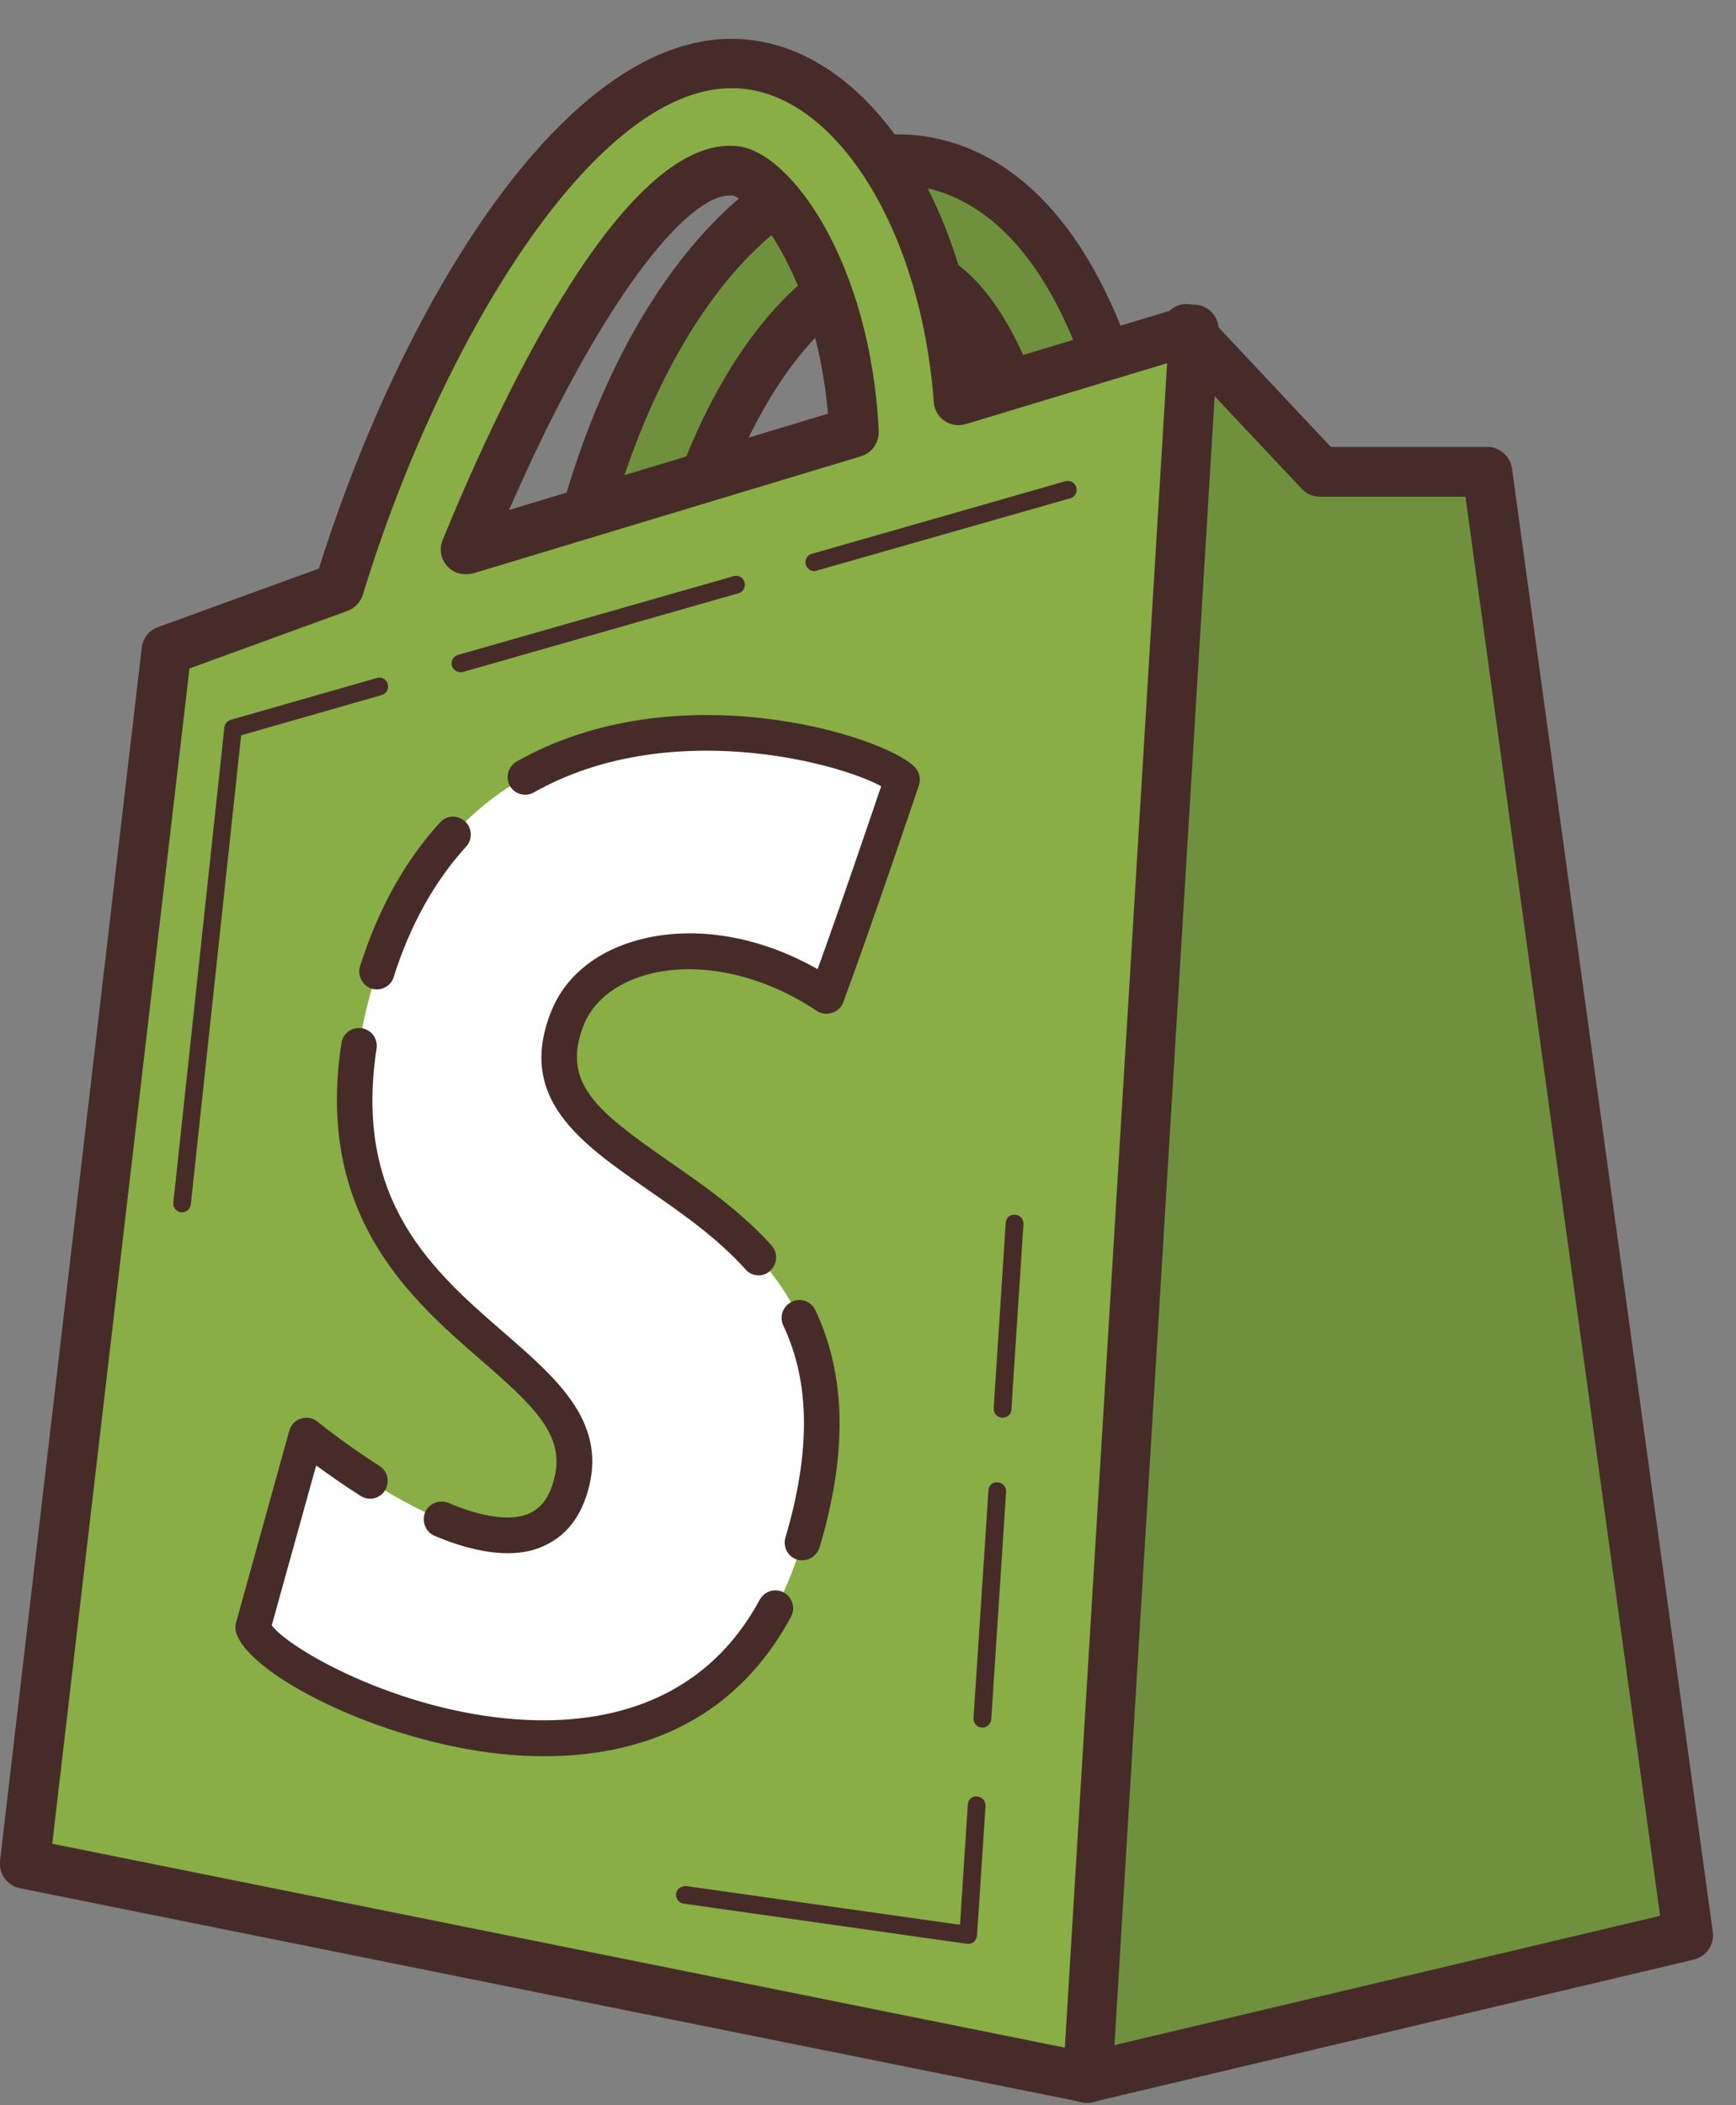 <svg width="33" height="40" viewBox="0 0 33 40" fill="none" xmlns="http://www.w3.org/2000/svg">
<rect x="0" y="0" width="33" height="40" fill="#808080" stroke="none"/>
<g clip-path="url(#clip0_7_1907)">
<path d="M9.106 11.34C8.213 11.34 7.418 11.951 7.171 12.819C7.144 12.909 7.198 13.004 7.288 13.026C7.306 13.031 7.319 13.031 7.333 13.031C7.404 13.031 7.472 12.981 7.494 12.909C7.701 12.186 8.361 11.675 9.106 11.675C9.187 11.675 9.259 11.684 9.335 11.693C9.344 11.693 9.349 11.693 9.358 11.693C9.438 11.693 9.51 11.63 9.524 11.544C9.537 11.449 9.47 11.367 9.38 11.354C9.29 11.349 9.2 11.34 9.106 11.34Z" fill="#472B29"/>
<path d="M28.27 8.967H25.086L22.545 6.255L20.636 39.479L32.086 36.767L28.27 8.967Z" fill="#6F913D"/>
<path d="M20.637 39.954C20.529 39.954 20.422 39.913 20.336 39.841C20.224 39.746 20.161 39.601 20.17 39.452L22.078 6.228C22.092 6.038 22.213 5.875 22.388 5.807C22.568 5.74 22.765 5.789 22.891 5.929L25.298 8.492H28.275C28.508 8.492 28.71 8.669 28.742 8.904L32.558 36.704C32.594 36.948 32.437 37.174 32.199 37.233L20.749 39.945C20.709 39.95 20.673 39.954 20.637 39.954ZM22.95 7.38L21.14 38.869L31.557 36.401L27.857 9.437H25.087C24.956 9.437 24.831 9.383 24.745 9.288L22.95 7.38Z" fill="#472B29"/>
<path d="M12.748 11.236L10.894 10.766C11.908 6.219 14.324 3.109 16.91 3.032C18.055 2.991 20.152 3.552 21.306 7.661L19.483 8.244C18.913 6.219 18.015 5.062 17.009 5.062C16.996 5.062 16.982 5.062 16.969 5.062C15.581 5.102 13.633 7.281 12.748 11.236Z" fill="#6F913D"/>
<path d="M12.748 11.711C12.708 11.711 12.672 11.707 12.631 11.698L10.777 11.228C10.53 11.165 10.377 10.916 10.431 10.663C11.495 5.898 14.091 2.644 16.892 2.558C18.163 2.49 20.507 3.096 21.755 7.53C21.823 7.774 21.688 8.032 21.445 8.113L19.622 8.696C19.501 8.737 19.371 8.723 19.254 8.66C19.142 8.597 19.057 8.497 19.025 8.371C18.527 6.594 17.772 5.537 17.005 5.537C15.94 5.568 14.086 7.39 13.206 11.341C13.179 11.467 13.103 11.576 12.995 11.639C12.923 11.689 12.838 11.711 12.748 11.711ZM11.464 10.419L12.402 10.658C13.395 6.73 15.411 4.633 16.955 4.587C18.168 4.587 19.146 5.668 19.793 7.643L20.722 7.345C19.64 3.936 17.907 3.484 16.928 3.503C14.647 3.575 12.479 6.332 11.464 10.419Z" fill="#472B29"/>
<path d="M18.221 7.607C17.96 4.04 16.164 1.441 14.197 1.224C11.023 0.849 7.875 6.481 6.443 11.164L3.165 12.357L0.471 35.411L20.677 39.48L22.697 6.255L18.221 7.607ZM13.977 3.244C14.669 3.321 16.088 5.184 16.236 8.208L8.854 10.436C10.34 6.779 12.451 3.077 13.977 3.244Z" fill="#88AE45"/>
<path d="M20.678 39.954C20.646 39.954 20.615 39.95 20.583 39.945L0.378 35.877C0.136 35.827 -0.026 35.601 0.001 35.357L2.695 12.303C2.717 12.127 2.834 11.973 3.005 11.915L6.062 10.803C7.688 5.645 10.912 0.37 14.252 0.758C16.43 0.998 18.217 3.583 18.63 6.992L22.559 5.808C22.707 5.762 22.869 5.794 22.986 5.889C23.107 5.984 23.174 6.133 23.165 6.291L21.145 39.516C21.136 39.651 21.068 39.778 20.961 39.864C20.884 39.918 20.781 39.954 20.678 39.954ZM0.993 35.032L20.242 38.906L22.186 6.901L18.356 8.059C18.217 8.099 18.069 8.077 17.952 7.995C17.835 7.914 17.759 7.783 17.75 7.638C17.517 4.451 15.968 1.893 14.149 1.689C11.455 1.378 8.393 6.4 6.898 11.3C6.853 11.44 6.745 11.557 6.606 11.607L3.602 12.701L0.993 35.032ZM8.851 10.911C8.721 10.911 8.59 10.857 8.501 10.757C8.379 10.622 8.343 10.427 8.415 10.26C9.367 7.928 11.814 2.517 14.028 2.779C15.043 2.892 16.551 5.007 16.704 8.19C16.713 8.407 16.578 8.606 16.367 8.669L8.986 10.897C8.941 10.906 8.896 10.911 8.851 10.911ZM13.871 3.715C13.045 3.715 11.401 5.735 9.677 9.69L15.739 7.86C15.505 5.17 14.248 3.769 13.925 3.715C13.907 3.715 13.889 3.715 13.871 3.715Z" fill="#472B29"/>
<path d="M17.141 14.817C16.468 14.139 9.203 12.019 7.164 18.46C5.059 25.114 11.542 25.453 10.869 28.166C10.195 30.878 5.817 27.275 5.817 27.275L4.807 30.918C5.144 32.021 13.311 35.837 15.246 29.309C17.379 22.126 9.436 22.741 10.783 19.351C11.345 17.945 13.688 17.57 15.709 18.926C16.261 17.443 17.141 14.817 17.141 14.817Z" fill="white"/>
<path d="M14.419 24.232C14.33 24.232 14.235 24.196 14.173 24.119C13.629 23.518 12.969 23.057 12.327 22.614C11.039 21.719 9.817 20.878 10.477 19.219C10.724 18.596 11.268 18.125 12.013 17.895C13.091 17.56 14.384 17.755 15.542 18.415C15.978 17.212 16.543 15.549 16.75 14.939C15.933 14.487 12.691 13.619 10.149 15.056C9.988 15.147 9.781 15.092 9.691 14.93C9.602 14.767 9.66 14.559 9.822 14.469C12.857 12.746 16.79 13.971 17.387 14.572C17.477 14.663 17.509 14.799 17.468 14.921C17.459 14.948 16.575 17.57 16.032 19.039C15.995 19.138 15.919 19.21 15.82 19.242C15.717 19.278 15.609 19.265 15.524 19.206C14.46 18.492 13.189 18.234 12.206 18.546C11.663 18.718 11.268 19.048 11.097 19.473C10.661 20.576 11.348 21.113 12.704 22.058C13.346 22.501 14.069 23.003 14.666 23.663C14.792 23.803 14.779 24.015 14.644 24.142C14.581 24.205 14.5 24.232 14.419 24.232Z" fill="#472B29"/>
<path d="M15.25 29.647C15.218 29.647 15.187 29.643 15.155 29.634C14.976 29.58 14.877 29.39 14.931 29.213C15.411 27.586 15.402 26.266 14.89 25.186C14.81 25.019 14.882 24.815 15.052 24.734C15.223 24.652 15.42 24.725 15.501 24.897C16.085 26.14 16.112 27.613 15.578 29.408C15.528 29.552 15.393 29.647 15.25 29.647Z" fill="#472B29"/>
<path d="M10.352 33.369C10.074 33.369 9.8 33.355 9.544 33.328C7.232 33.093 4.735 31.832 4.488 31.018C4.47 30.955 4.47 30.891 4.488 30.828L5.499 27.185C5.53 27.076 5.611 26.986 5.723 26.954C5.831 26.918 5.948 26.941 6.037 27.013C6.042 27.017 6.545 27.429 7.214 27.854C7.371 27.953 7.416 28.161 7.317 28.319C7.218 28.478 7.012 28.523 6.855 28.423C6.518 28.211 6.23 28.003 6.01 27.845L5.166 30.882C5.49 31.325 7.537 32.505 9.822 32.668C11.313 32.776 13.32 32.469 14.443 30.394C14.533 30.232 14.735 30.168 14.901 30.259C15.062 30.349 15.125 30.552 15.036 30.72C13.895 32.835 11.987 33.369 10.352 33.369Z" fill="#472B29"/>
<path d="M9.655 29.512C9.255 29.512 8.788 29.404 8.263 29.183C8.092 29.11 8.012 28.911 8.079 28.739C8.151 28.568 8.348 28.486 8.519 28.554C9.215 28.848 9.763 28.911 10.095 28.739C10.311 28.631 10.459 28.414 10.54 28.075C10.737 27.275 10.171 26.733 9.148 25.846C7.814 24.689 5.987 23.103 6.49 19.821C6.516 19.636 6.687 19.509 6.876 19.536C7.06 19.563 7.185 19.739 7.159 19.92C6.71 22.831 8.241 24.16 9.592 25.331C10.575 26.186 11.505 26.99 11.2 28.238C11.069 28.771 10.8 29.142 10.405 29.341C10.185 29.458 9.933 29.512 9.655 29.512Z" fill="#472B29"/>
<path d="M7.167 18.799C7.136 18.799 7.1 18.795 7.064 18.786C6.889 18.727 6.79 18.537 6.844 18.361C7.19 17.271 7.702 16.349 8.366 15.626C8.492 15.486 8.703 15.481 8.842 15.608C8.977 15.734 8.986 15.951 8.86 16.087C8.263 16.742 7.796 17.574 7.482 18.569C7.441 18.704 7.307 18.799 7.167 18.799Z" fill="#472B29"/>
<path d="M15.48 10.852C15.408 10.852 15.341 10.802 15.318 10.729C15.291 10.639 15.345 10.544 15.435 10.522L20.253 9.143C20.343 9.12 20.437 9.17 20.459 9.26C20.486 9.351 20.433 9.446 20.343 9.468L15.525 10.842C15.511 10.847 15.493 10.852 15.48 10.852Z" fill="#472B29"/>
<path d="M8.753 12.773C8.681 12.773 8.613 12.723 8.591 12.651C8.564 12.561 8.618 12.466 8.708 12.443L13.948 10.947C14.037 10.92 14.132 10.974 14.154 11.065C14.177 11.155 14.127 11.25 14.037 11.272L8.797 12.769C8.784 12.773 8.766 12.773 8.753 12.773Z" fill="#472B29"/>
<path d="M3.461 23.034C3.457 23.034 3.448 23.034 3.443 23.034C3.349 23.025 3.286 22.939 3.295 22.849L4.265 13.822C4.274 13.754 4.319 13.695 4.386 13.677L7.165 12.882C7.255 12.854 7.349 12.909 7.372 12.999C7.394 13.089 7.345 13.184 7.255 13.207L4.584 13.971L3.627 22.885C3.618 22.971 3.546 23.034 3.461 23.034Z" fill="#472B29"/>
<path d="M19.06 26.936C19.055 26.936 19.051 26.936 19.046 26.936C18.952 26.932 18.884 26.85 18.889 26.755L19.118 23.238C19.122 23.144 19.185 23.076 19.297 23.08C19.392 23.085 19.459 23.166 19.455 23.261L19.226 26.778C19.226 26.868 19.149 26.936 19.06 26.936Z" fill="#472B29"/>
<path d="M18.676 32.825C18.672 32.825 18.667 32.825 18.663 32.825C18.569 32.821 18.501 32.74 18.506 32.645L18.789 28.323C18.793 28.228 18.86 28.156 18.968 28.165C19.062 28.17 19.13 28.251 19.125 28.346L18.843 32.667C18.838 32.753 18.762 32.825 18.676 32.825Z" fill="#472B29"/>
<path d="M18.406 36.934C18.397 36.934 18.393 36.934 18.384 36.934L12.996 36.17C12.901 36.157 12.839 36.071 12.852 35.98C12.866 35.886 12.951 35.836 13.041 35.836L18.249 36.572L18.397 34.294C18.402 34.199 18.469 34.118 18.577 34.136C18.671 34.141 18.738 34.222 18.734 34.317L18.572 36.776C18.568 36.821 18.546 36.866 18.51 36.898C18.483 36.921 18.442 36.934 18.406 36.934Z" fill="#472B29"/>
</g>
<defs>
<clipPath id="clip0_7_1907">
<rect width="32.558" height="39.223" fill="white" transform="translate(0 0.731)"/>
</clipPath>
</defs>
</svg>

